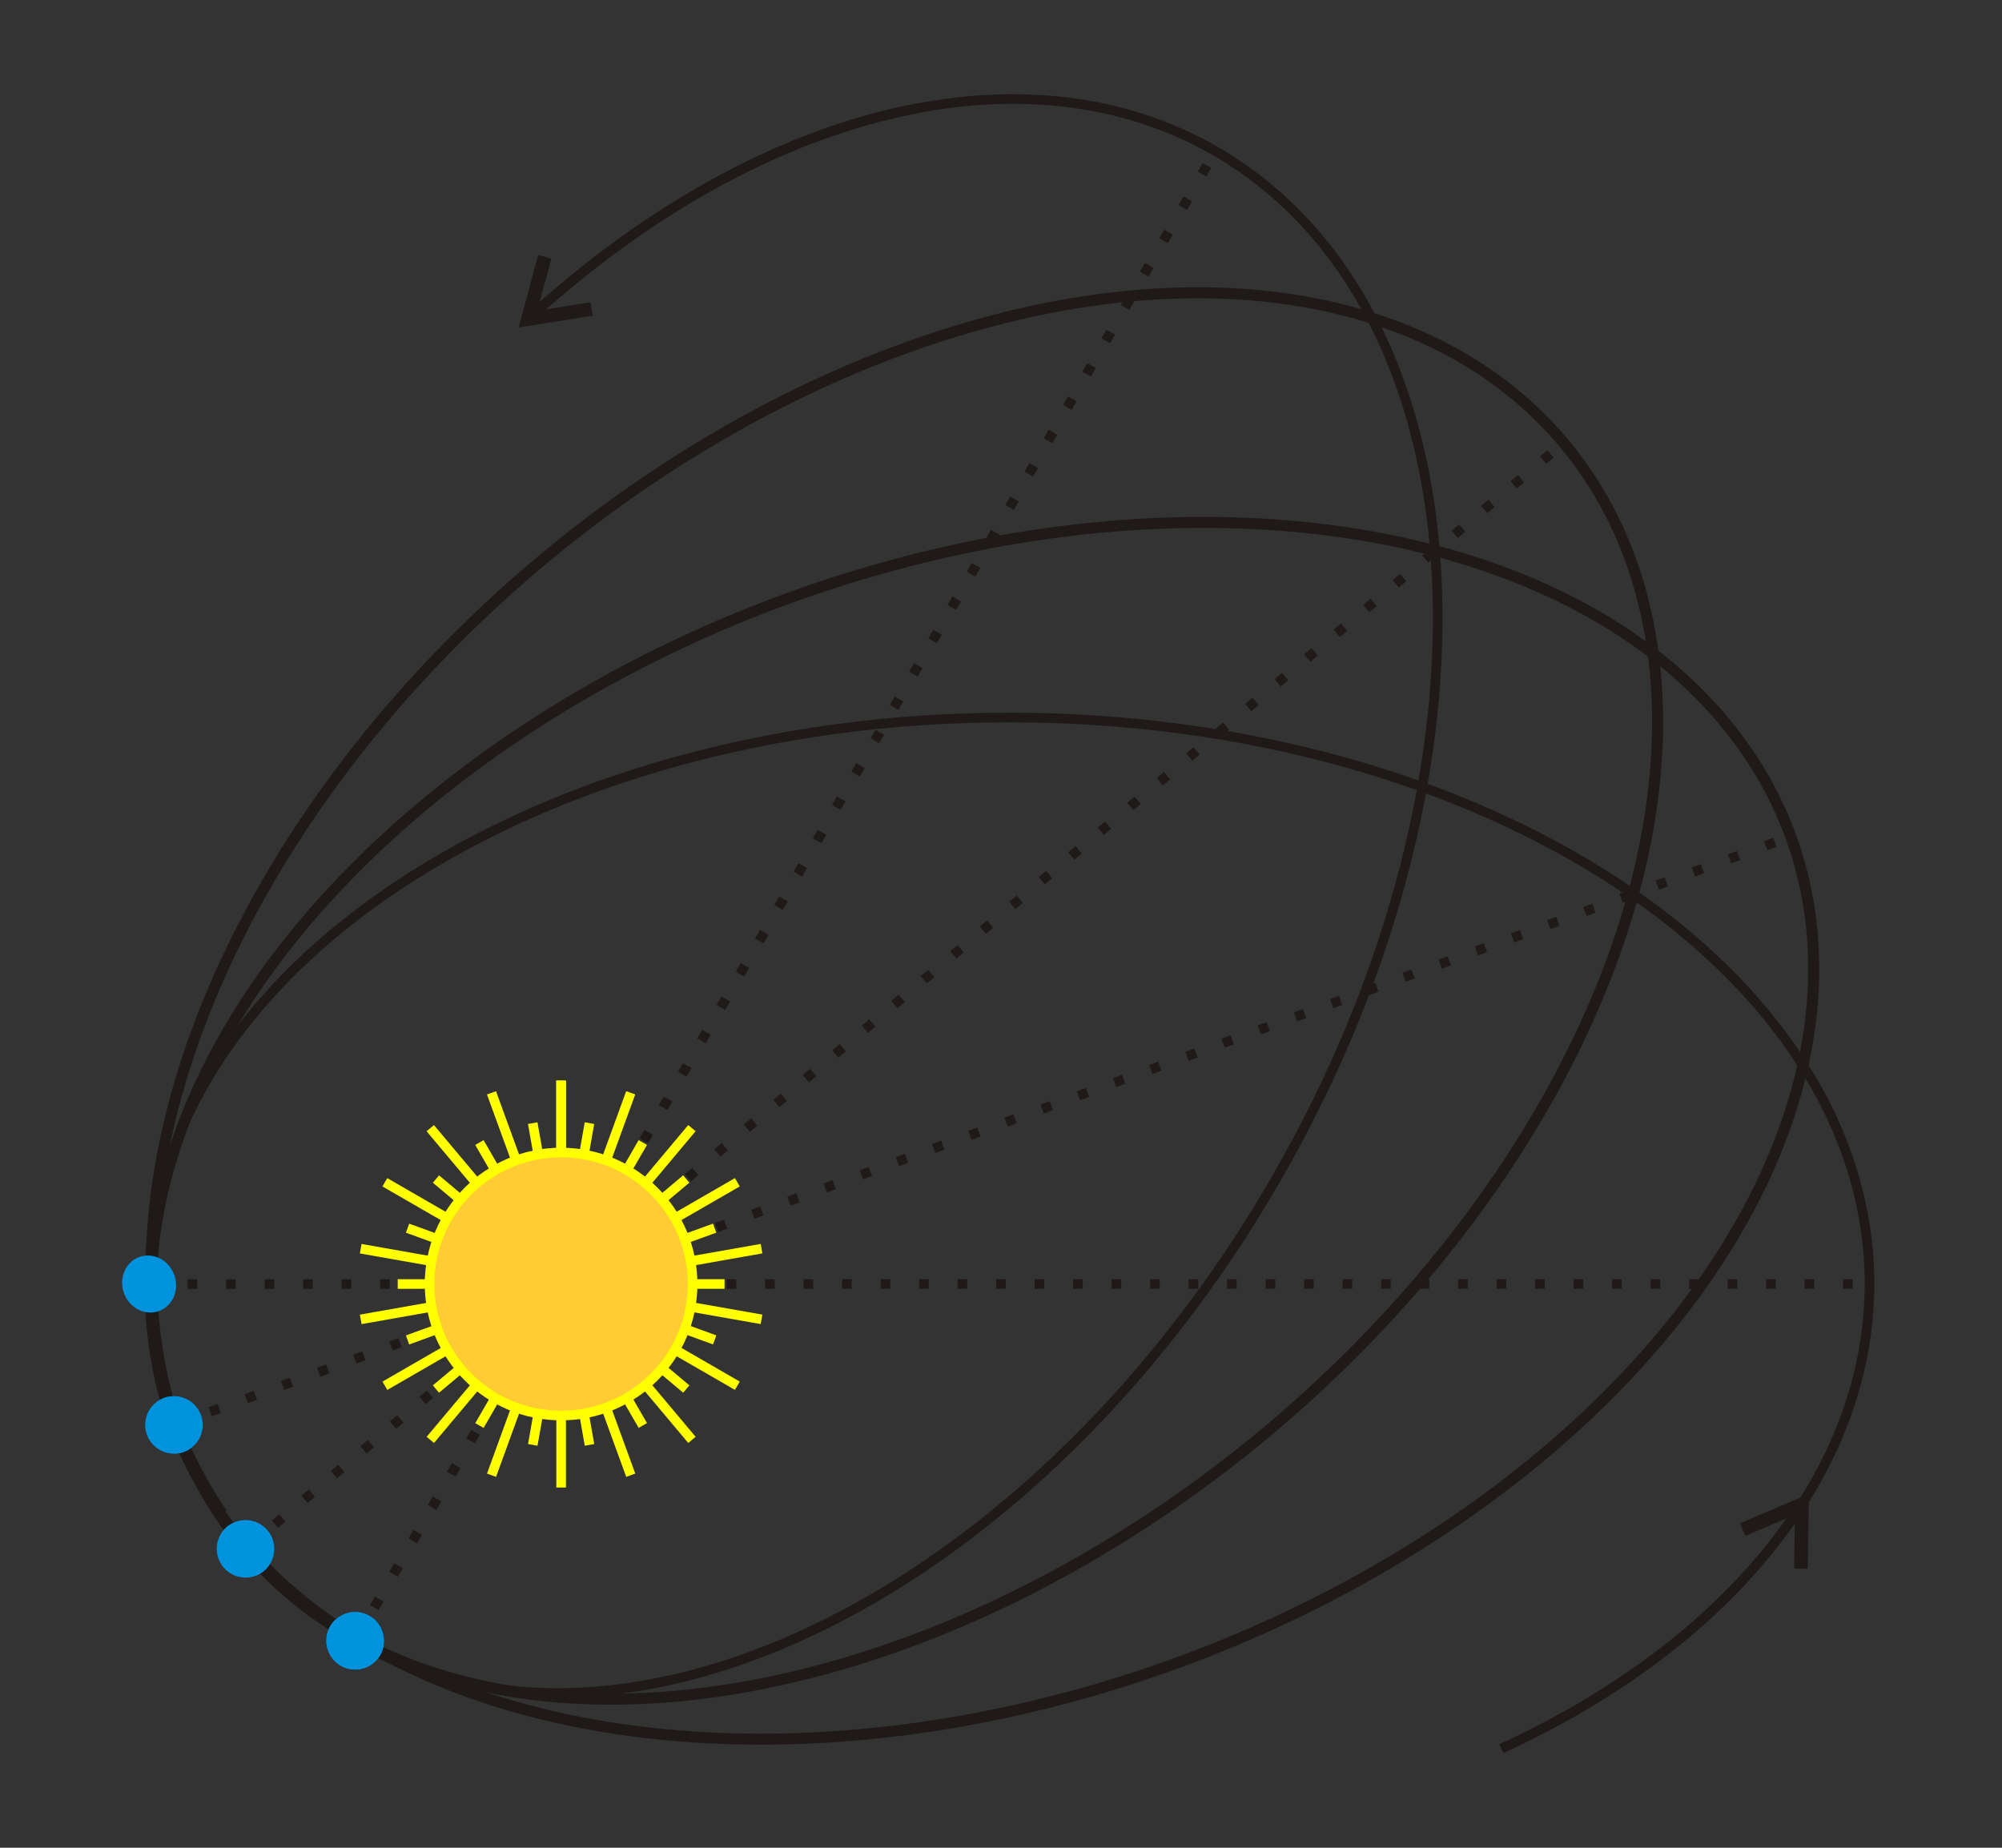 <?xml version="1.0" encoding="UTF-8"?>
<!DOCTYPE svg PUBLIC "-//W3C//DTD SVG 1.1//EN" "http://www.w3.org/Graphics/SVG/1.1/DTD/svg11.dtd">
<!-- Creator: CorelDRAW -->
<svg xmlns="http://www.w3.org/2000/svg" xml:space="preserve" width="52mm" height="48mm" style="shape-rendering:geometricPrecision; text-rendering:geometricPrecision; image-rendering:optimizeQuality; fill-rule:evenodd; clip-rule:evenodd"
viewBox="0 0 52 48"
 xmlns:xlink="http://www.w3.org/1999/xlink">
 <rect x="0" y="0" width="52" height="48" fill="#333333" stroke="none"/>
 <defs>
  <style type="text/css">
   <![CDATA[
    .str3 {stroke:#0093DD;stroke-width:0.25}
    .str0 {stroke:#1F1A17;stroke-width:0.25}
    .str2 {stroke:yellow;stroke-width:0.25}
    .str1 {stroke:#1F1A17;stroke-width:0.25;stroke-dasharray:0.25 0.75}
    .fil0 {fill:none}
    .fil3 {fill:#0093DD}
    .fil2 {fill:#FFCC33}
    .fil1 {fill:#1F1A17;fill-rule:nonzero}
   ]]>
  </style>
 </defs>
 <g id="Warstwa_x0020_1">
  <g id="_81315960">
   <path id="_81556760" class="fil0 str0" d="M5.782 39.309c-1.258,-1.874 -1.91,-3.903 -1.91,-5.953 0,-8.127 10.005,-14.717 22.343,-14.717 12.338,0 22.343,6.59 22.343,14.717 0,4.81 -3.571,9.318 -9.558,12.069"/>
   <g>
    <path id="_81556328" class="fil1" d="M46.733 38.914l0.248 0.166 -0.026 1.672 -0.355 -0.005 0.026 -1.672 0.248 0.166 -0.14 -0.327zm0 0l0.252 -0.108 -0.004 0.274 -0.248 -0.166zm-1.468 0.822l-0.07 -0.164 1.538 -0.658 0.14 0.327 -1.538 0.658 -0.07 -0.163zm-6.213 5.802l-0.104 -0.227 0.31 -0.145 0.306 -0.148 0.302 -0.152 0.298 -0.155 0.293 -0.158 0.289 -0.161 0.285 -0.165 0.28 -0.168 0.276 -0.171 0.271 -0.174 0.266 -0.177 0.262 -0.179 0.257 -0.182 0.252 -0.185 0.247 -0.188 0.242 -0.19 0.237 -0.193 0.232 -0.196 0.227 -0.198 0.222 -0.201 0.217 -0.203 0.211 -0.205 0.206 -0.208 0.201 -0.211 0.195 -0.212 0.19 -0.215 0.185 -0.217 0.179 -0.219 0.173 -0.221 0.168 -0.224 0.162 -0.226 0.156 -0.227 0.207 0.139 -0.159 0.232 -0.165 0.23 -0.171 0.227 -0.177 0.225 -0.182 0.223 -0.188 0.221 -0.193 0.219 -0.199 0.216 -0.204 0.213 -0.209 0.211 -0.215 0.209 -0.22 0.206 -0.225 0.204 -0.231 0.201 -0.235 0.199 -0.241 0.195 -0.245 0.193 -0.25 0.19 -0.256 0.187 -0.26 0.184 -0.265 0.182 -0.27 0.178 -0.274 0.176 -0.279 0.172 -0.284 0.17 -0.288 0.166 -0.292 0.163 -0.297 0.16 -0.301 0.156 -0.305 0.154 -0.309 0.15 -0.314 0.146z"/>
   </g>
   <line class="fil0 str1" x1="4.518" y1="37.016" x2="46.509" y2= "21.733" />
   <line class="fil0 str1" x1="3.873" y1="33.356" x2="48.559" y2= "33.356" />
   <ellipse class="fil0 str0" transform="matrix(1.077 -0.392 0.392 1.077 25.514 29.375)" rx="19.499" ry="12.844"/>
   <line class="fil0 str1" x1="6.377" y1="40.235" x2="40.608" y2= "11.511" />
   <ellipse class="fil0 str0" transform="matrix(0.878 -0.737 0.737 0.878 23.492 25.873)" rx="19.499" ry="12.844"/>
   <line class="fil0 str1" x1="9.224" y1="42.624" x2="31.567" y2= "3.925" />
   <line class="fil0 str1" x1="9.224" y1="42.624" x2="31.567" y2= "3.925" />
   <path class="fil0 str0" d="M13.92 8.102c5.955,-5.356 12.8,-6.976 17.647,-4.178 7.038,4.064 7.743,16.024 1.574,26.708 -6.169,10.685 -16.879,16.054 -23.917,11.991"/>
   <g>
    <path class="fil1" d="M13.743 8.463l-0.2 -0.222 0.435 -1.615 0.343 0.092 -0.435 1.615 -0.2 -0.222 0.056 0.351zm0 0l-0.271 0.043 0.071 -0.265 0.2 0.222zm1.624 -0.437l0.028 0.176 -1.652 0.262 -0.056 -0.351 1.652 -0.262 0.028 0.176zm8.444 -5.336l0.046 0.245 -0.309 0.062 -0.31 0.069 -0.311 0.076 -0.311 0.083 -0.312 0.09 -0.312 0.096 -0.313 0.104 -0.313 0.11 -0.313 0.117 -0.313 0.124 -0.313 0.13 -0.313 0.137 -0.313 0.143 -0.313 0.15 -0.312 0.157 -0.312 0.163 -0.311 0.169 -0.311 0.176 -0.31 0.182 -0.309 0.188 -0.308 0.195 -0.308 0.201 -0.307 0.207 -0.305 0.213 -0.304 0.219 -0.303 0.225 -0.301 0.231 -0.3 0.237 -0.299 0.243 -0.297 0.249 -0.295 0.254 -0.293 0.261 -0.167 -0.186 0.296 -0.263 0.298 -0.257 0.3 -0.251 0.301 -0.245 0.303 -0.24 0.304 -0.233 0.306 -0.227 0.307 -0.221 0.309 -0.216 0.309 -0.209 0.311 -0.203 0.312 -0.197 0.312 -0.19 0.314 -0.184 0.314 -0.178 0.315 -0.171 0.316 -0.165 0.316 -0.159 0.316 -0.152 0.317 -0.145 0.317 -0.139 0.317 -0.132 0.318 -0.125 0.317 -0.119 0.317 -0.112 0.317 -0.105 0.317 -0.098 0.317 -0.091 0.316 -0.084 0.316 -0.077 0.315 -0.07 0.314 -0.063z"/>
   </g>
   <ellipse class="fil2 str2" cx="14.574" cy="33.356" rx="3.416" ry="3.416"/>
   <line class="fil0 str2" x1="14.574" y1="29.94" x2="14.574" y2= "28.07" />
   <line class="fil0 str2" x1="14.574" y1="29.94" x2="14.574" y2= "28.07" />
   <line class="fil0 str2" x1="13.406" y1="30.146" x2="12.766" y2= "28.389" />
   <line class="fil0 str2" x1="12.378" y1="30.739" x2="11.176" y2= "29.307" />
   <line class="fil0 str2" x1="11.616" y1="31.648" x2="9.996" y2= "30.713" />
   <line class="fil0 str2" x1="11.21" y1="32.763" x2="9.369" y2= "32.438" />
   <line class="fil0 str2" x1="11.21" y1="33.949" x2="9.369" y2= "34.274" />
   <line class="fil0 str2" x1="11.616" y1="35.064" x2="9.997" y2= "35.999" />
   <line class="fil0 str2" x1="12.379" y1="35.973" x2="11.177" y2= "37.405" />
   <line class="fil0 str2" x1="13.406" y1="36.566" x2="12.767" y2= "38.323" />
   <line class="fil0 str2" x1="14.575" y1="36.772" x2="14.575" y2= "38.642" />
   <line class="fil0 str2" x1="15.743" y1="36.566" x2="16.383" y2= "38.323" />
   <circle class="fil3 str3" transform="matrix(2.153 -0.784 0.784 2.153 4.518 37.016)" r="0.201"/>
   <circle class="fil3 str3" transform="matrix(2.003 -0.729 0.784 2.153 4.518 37.016)" r="0.201"/>
   <circle class="fil3 str3" transform="matrix(2.003 -0.729 0.784 2.153 3.873 33.356)" r="0.201"/>
   <line class="fil0 str2" x1="16.77" y1="35.972" x2="17.973" y2= "37.405" />
   <line class="fil0 str2" x1="17.533" y1="35.063" x2="19.152" y2= "35.998" />
   <line class="fil0 str2" x1="17.939" y1="33.949" x2="19.78" y2= "34.273" />
   <circle class="fil3 str3" transform="matrix(1.756 -1.473 1.473 1.756 6.377 40.235)" r="0.201"/>
   <circle class="fil3 str3" transform="matrix(1.633 -1.37 1.473 1.756 6.377 40.235)" r="0.201"/>
   <line class="fil0 str2" x1="17.938" y1="32.762" x2="19.78" y2= "32.437" />
   <line class="fil0 str2" x1="17.532" y1="31.647" x2="19.152" y2= "30.712" />
   <line class="fil0 str2" x1="16.77" y1="30.739" x2="17.972" y2= "29.306" />
   <circle class="fil3 str3" transform="matrix(1.146 -1.985 1.985 1.146 9.224 42.624)" r="0.201"/>
   <circle class="fil3 str3" transform="matrix(1.066 -1.846 1.985 1.146 9.224 42.624)" r="0.201"/>
   <line class="fil0 str2" x1="15.742" y1="30.146" x2="16.382" y2= "28.388" />
   <line class="fil0 str2" x1="13.981" y1="29.992" x2="13.837" y2= "29.176" />
   <line class="fil0 str2" x1="12.866" y1="30.398" x2="12.452" y2= "29.68" />
   <circle class="fil3 str3" transform="matrix(1.146 -1.985 1.985 1.146 9.224 42.624)" r="0.201"/>
   <circle class="fil3 str3" transform="matrix(1.066 -1.846 1.985 1.146 9.224 42.624)" r="0.201"/>
   <line class="fil0 str2" x1="11.957" y1="31.16" x2="11.323" y2= "30.628" />
   <line class="fil0 str2" x1="11.364" y1="32.188" x2="10.586" y2= "31.905" />
   <line class="fil0 str2" x1="11.158" y1="33.356" x2="10.33" y2= "33.356" />
   <line class="fil0 str2" x1="11.365" y1="34.525" x2="10.586" y2= "34.808" />
   <line class="fil0 str2" x1="11.958" y1="35.552" x2="11.323" y2= "36.084" />
   <line class="fil0 str2" x1="12.867" y1="36.314" x2="12.453" y2= "37.032" />
   <line class="fil0 str2" x1="13.982" y1="36.72" x2="13.838" y2= "37.535" />
   <line class="fil0 str2" x1="15.168" y1="36.72" x2="15.312" y2= "37.535" />
   <line class="fil0 str2" x1="16.283" y1="36.314" x2="16.697" y2= "37.031" />
   <line class="fil0 str2" x1="17.191" y1="35.551" x2="17.826" y2= "36.084" />
   <line class="fil0 str2" x1="17.784" y1="34.524" x2="18.563" y2= "34.807" />
   <line class="fil0 str2" x1="17.99" y1="33.355" x2="18.819" y2= "33.355" />
   <line class="fil0 str2" x1="17.784" y1="32.187" x2="18.562" y2= "31.904" />
   <line class="fil0 str2" x1="17.191" y1="31.16" x2="17.825" y2= "30.627" />
   <line class="fil0 str2" x1="16.282" y1="30.397" x2="16.696" y2= "29.68" />
   <line class="fil0 str2" x1="15.167" y1="29.992" x2="15.311" y2= "29.176" />
  </g>
 </g>
</svg>
